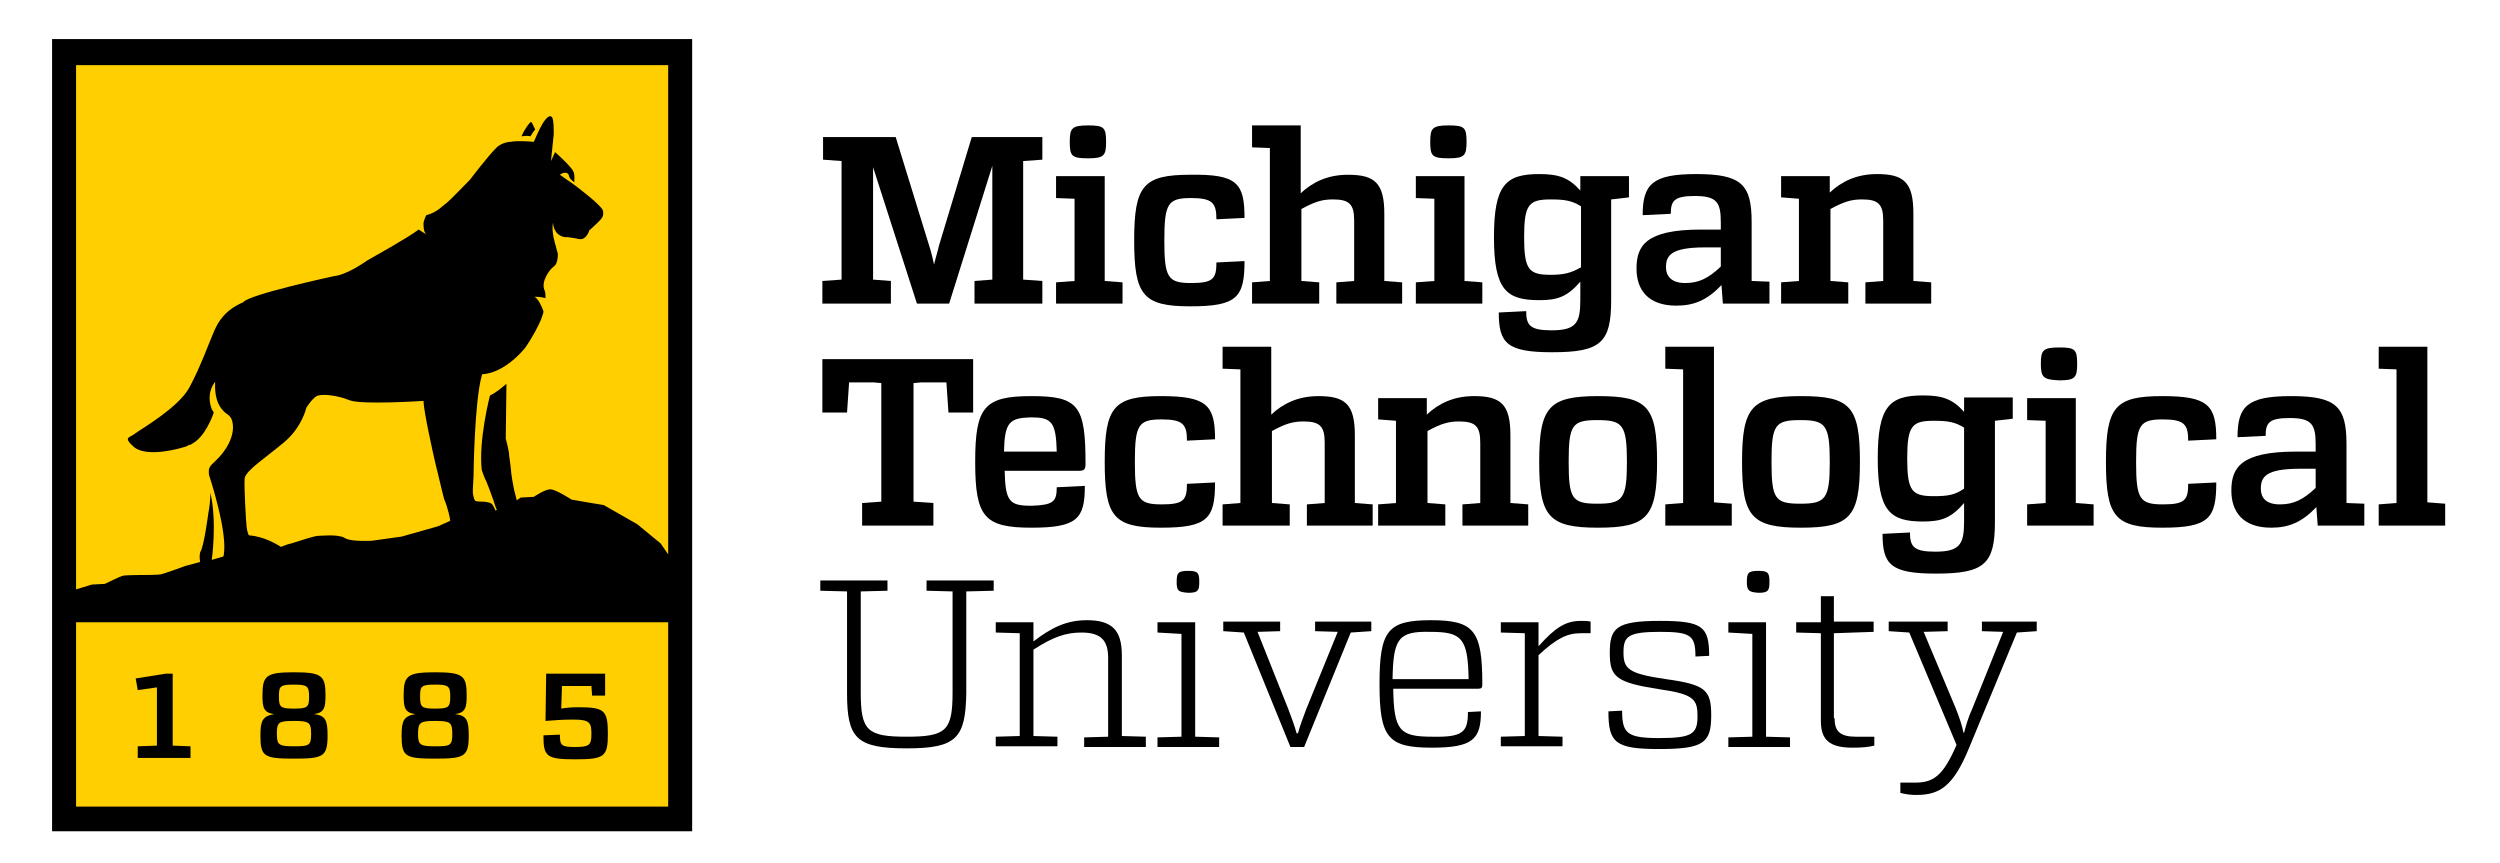 <?xml version="1.0" encoding="utf-8"?>
<!-- Generator: Adobe Illustrator 27.8.1, SVG Export Plug-In . SVG Version: 6.00 Build 0)  -->
<svg version="1.1" id="Layer_1" xmlns="http://www.w3.org/2000/svg" xmlns:xlink="http://www.w3.org/1999/xlink" x="0px" y="0px"
	 viewBox="0 0 364.8 125.9" style="enable-background:new 0 0 364.8 125.9;" xml:space="preserve">
<style type="text/css">
	.st0{fill:#FFCF01;}
</style>
<g id="XMLID_53_">
	<rect id="XMLID_2079_" x="9.1" y="7.4" class="st0" width="90.5" height="112.1"/>
	<g id="XMLID_2061_">
		<g id="XMLID_2062_">
			<path id="XMLID_2075_" d="M58.6,107.3c0,3.1,0.5,3.4,4.9,3.4c4.3,0,4.9-0.3,4.9-3.4c0-2.2-0.3-2.9-2-3.1c1.5-0.2,1.7-0.9,1.7-2.7
				c0-2.9-0.5-3.4-4.6-3.4c-4.1,0-4.6,0.5-4.6,3.4c0,1.8,0.2,2.5,1.7,2.7C58.9,104.5,58.6,105.2,58.6,107.3z M63.5,99.9
				c1.9,0,2.2,0.2,2.2,1.7c0,1.6-0.2,1.8-2.2,1.8c-2,0-2.2-0.2-2.2-1.8C61.3,100.1,61.5,99.9,63.5,99.9z M63.5,105.2
				c2.2,0,2.5,0.2,2.5,1.9c0,1.7-0.3,1.8-2.5,1.8c-2.2,0-2.5-0.2-2.5-1.8C61,105.4,61.3,105.2,63.5,105.2z"/>
			<path id="XMLID_2071_" d="M38,107.3c0,3.1,0.5,3.4,4.9,3.4c4.3,0,4.9-0.3,4.9-3.4c0-2.2-0.3-2.9-2-3.1c1.5-0.2,1.7-0.9,1.7-2.7
				c0-2.9-0.5-3.4-4.6-3.4c-4.1,0-4.6,0.5-4.6,3.4c0,1.8,0.2,2.5,1.7,2.7C38.3,104.5,38,105.2,38,107.3z M42.9,99.9
				c1.9,0,2.2,0.2,2.2,1.7c0,1.6-0.2,1.8-2.2,1.8c-2,0-2.2-0.2-2.2-1.8C40.7,100.1,40.9,99.9,42.9,99.9z M42.9,105.2
				c2.2,0,2.5,0.2,2.5,1.9c0,1.7-0.3,1.8-2.5,1.8c-2.2,0-2.5-0.2-2.5-1.8C40.4,105.4,40.6,105.2,42.9,105.2z"/>
			<path id="XMLID_2070_" d="M84,109c-2.1,0-2.3-0.2-2.3-1.8l-2.4,0.1c0,3.1,0.4,3.5,4.7,3.5c4.2,0,4.7-0.4,4.7-3.7
				c0-3.5-0.5-3.9-4.4-3.9c-1.1,0-1.8,0.1-2.4,0.2l0.1-3.3h4.3l0.1,1.4h1.9v-3.2h-8.6l-0.1,6.9c1.3-0.1,2.4-0.2,4.1-0.2
				c2.4,0,2.6,0.5,2.6,2.1C86.3,108.7,86,109,84,109z"/>
			<path id="XMLID_2069_" d="M77.4,19.9c0.2-0.3,0.4-0.7,0.7-1c-0.2-0.4-0.5-1.1-0.6-1.1c-0.2,0-1,1.1-1.4,2.1
				C76.7,19.8,77.2,19.8,77.4,19.9z"/>
			<polygon id="XMLID_2068_" points="22.9,100.3 22.9,108.8 20.1,108.9 20.1,110.6 27.8,110.6 27.8,108.9 25.2,108.8 25.2,98.3 
				24.2,98.3 24.2,98.3 19.8,99 20.1,100.7 			"/>
			<path id="XMLID_2063_" d="M7.6,5.7v115.6h93.4V5.7H7.6z M11.1,9.5h86.4v71.4l-1.1-1.6L93,76.5l-4.9-2.8l-2.4-0.4l-2.3-0.4
				c0,0-2.3-1.5-3.1-1.5c-0.8,0-2.4,1.1-2.4,1.1l-1.9,0.1l-0.6,0.4c-0.2-0.8-0.4-1.6-0.4-1.6c-0.2-1-0.4-2.2-0.4-2.4
				c0-0.3-0.2-1.8-0.3-2.5c0-0.7-0.5-2.5-0.5-2.5L73.9,56c-0.8,0.7-1.7,1.4-2.4,1.7c0,0-1.7,6.5-1.2,10.9c0.2,0.5,0.3,0.9,0.4,1.1
				c0.3,0.5,0.9,2.2,1.3,3.3v0c0.1,0.3,0.3,1,0.5,1.4l-0.2,0.1c-0.1-0.3-0.3-0.6-0.4-0.8c-0.4-0.7-2.2-0.4-2.5-0.6
				c-0.3-0.2-0.3-0.8-0.4-1.1c0-0.1,0-0.1,0-0.2v0c0-0.3,0-0.5,0-0.5l0.1-1.8c0,0,0.1-10.7,1.2-14.7c0,0,0,0,0,0c0,0,0,0,0,0h0
				c0-0.1,0-0.1,0.1-0.2c0,0,2.9,0.1,6.2-3.8c1-1.4,2.2-3.6,2.5-4.6c0.1-0.3,0.2-0.5,0.2-0.8c-0.3-0.8-0.7-1.7-1.3-2.1
				c0,0,0.9,0,1.6,0.2c0-0.5,0-0.9-0.2-1.3c-0.4-1.2,0.8-2.9,1.4-3.3c0.6-0.4,0.6-1.5,0.6-1.8c0-0.2-0.2-0.7-0.3-1.2l0,0
				c0,0-0.7-2.1-0.4-3.4c0,0,0,1.8,1.7,2.1c0.1,0,0.3,0,0.4,0h0c0.7,0.1,1.4,0.2,1.8,0.3c1,0.1,1.4-1.3,1.4-1.3s0.6-0.5,1.2-1.1
				c0.7-0.7,0.9-0.9,0.8-1.7c-0.1-0.8-4.3-3.9-4.3-3.9s0,0,0,0c-0.9-0.6-1.7-1.2-2-1.4c0,0,0.6-0.5,1.1-0.2c0.4,0.2-0.1,0.5,1,1.3
				c0-0.4,0.1-1-0.1-1.5c-0.2-0.6-1.9-2.2-2.7-2.9l-0.6,1.3l0.4-3.9c0-1,0-1.9-0.2-2.4c-0.3-0.6-0.9,0-1.4,0.8h0
				c-0.6,1-1.3,2.7-1.3,2.7s-1-0.1-2-0.1c0,0,0,0,0,0c-0.3,0-0.9,0-1.4,0.1c-0.1,0-0.1,0-0.2,0c-0.6,0.1-1.2,0.3-1.7,0.7
				c-1.2,1.1-4,4.8-4,4.8s-2.9,3-3.4,3.4c-0.6,0.4-1.4,1.4-3,1.8c0,0-0.3,0.6-0.4,1.1c0,0.6,0,1.3,0.4,1.7c0,0-0.5-0.3-1.1-0.7
				c-1.9,1.4-7,4.2-7.5,4.5c-0.6,0.4-3,2.1-4.9,2.3c0,0-12.5,2.7-13.2,3.8c-2.8,1.2-3.7,3-4.2,4.1c-0.6,1.3-2.1,5.5-3.7,8.4
				c-1.6,2.9-7,6-7.8,6.6c-0.8,0.7-1.9,0.5-0.4,1.9c1.4,1.4,5,0.9,7.6,0.1c0.1,0,0.2-0.1,0.3-0.1c0.1-0.1,0.3-0.2,0.5-0.2
				c0.3-0.2,0.7-0.4,1-0.7c1.5-1.3,2.4-4,2.4-4c-0.1-0.2-0.2-0.3-0.3-0.5c-0.3-0.8-0.7-2.4,0.5-4c-0.1,1.8,0.2,3.6,1.7,4.7
				c0.7,0.4,0.8,1.1,0.8,1.1c0.5,2.1-1,4.4-2.4,5.7c-1,0.9-1.1,1.1-1,2.1c0,0,2.9,8.7,2.1,11.9l-1.7,0.5c0,0,0.8-5.5-0.2-9.8
				c0,0.9-0.1,2-0.3,3c0,0-0.6,4.6-1.1,5.5c-0.2,0.3-0.2,1-0.1,1.6L27,82.6c0,0-3,1.1-3.5,1.2c-0.4,0.1-2.2,0.1-2.2,0.1
				S18.5,83.9,18,84c-0.5,0.1-2.7,1.2-2.7,1.2l-1.9,0.1L11.1,86V9.5z M65.7,76l-1.8,0.8l-5.3,1.5l-4.3,0.6c0,0-3.1,0.2-4-0.4
				c-0.9-0.6-3.7-0.3-4-0.3c-0.3,0-2.3,0.6-3.8,1.1c-0.5,0.1-1,0.3-1.5,0.5c-0.8-0.5-2.5-1.5-4.7-1.7c0,0-0.2-0.4-0.3-1.1
				c-0.1-0.7-0.4-6-0.3-7.2c0.2-1.2,3.2-3.1,5.8-5.3c2.6-2.2,3.2-5,3.2-5s0.8-1.3,1.5-1.7c0.8-0.4,3.1-0.1,4.8,0.6
				c1.7,0.7,10.8,0.1,10.8,0.1c0,1.4,1.4,7.7,1.8,9.4c0.3,1.1,0.8,3.4,1.2,4.9C65.4,74.2,65.7,75.8,65.7,76z M97.4,117.7H11.1V90.8
				h86.4V117.7z"/>
		</g>
	</g>
	<g id="XMLID_54_">
		<g id="XMLID_55_">
			<path id="XMLID_2059_" d="M152.2,44.3h-10V41l2.6-0.2V24.2l-6.3,20.1h-4.7l-6.4-19.9v16.4L130,41v3.3h-10V41l2.8-0.2V23.5
				l-2.7-0.2V20h10.6l4.9,15.9c0.3,0.9,0.5,1.8,0.7,2.7c0.2-0.9,0.5-1.8,0.7-2.7l4.8-15.9h10.3v3.3l-2.8,0.2v17.3l2.8,0.2V44.3z"/>
			<path id="XMLID_2056_" d="M163.8,44.3h-9.7v-3.1l2.7-0.2v-12l-2.7-0.1v-3.2h7.1V41l2.6,0.2V44.3z M156.1,20.7
				c0-2,0.3-2.4,2.7-2.4c2.3,0,2.6,0.3,2.6,2.4c0,2-0.3,2.4-2.6,2.4C156.4,23.1,156.1,22.8,156.1,20.7z"/>
			<path id="XMLID_2054_" d="M181.6,31.8l-4.1,0.2c0-2.4-0.6-3.1-3.7-3.1c-3.4,0-3.9,0.8-3.9,6.2c0,5.4,0.5,6.2,3.9,6.2
				c3.2,0,3.7-0.6,3.7-3l4.1-0.2c0,5.3-1.1,6.6-7.9,6.6c-6.9,0-8.2-1.6-8.2-9.6c0-8,1.3-9.6,8.2-9.6
				C180.5,25.4,181.6,26.7,181.6,31.8z"/>
			<path id="XMLID_2052_" d="M204.7,44.3H195v-3.1l2.6-0.2v-8.8c0-2.4-0.7-3.1-3.1-3.1c-1.5,0-2.6,0.3-4.6,1.4V41l2.6,0.2v3.1h-9.8
				v-3.1l2.6-0.2V21.6l-2.6-0.1v-3.2h7.1v9.9c1.7-1.6,3.9-2.7,6.9-2.7c3.9,0,5.3,1.2,5.3,5.7V41l2.6,0.2V44.3z"/>
			<path id="XMLID_2049_" d="M216.3,44.3h-9.7v-3.1l2.7-0.2v-12l-2.7-0.1v-3.2h7.1V41l2.6,0.2V44.3z M208.7,20.7
				c0-2,0.3-2.4,2.7-2.4c2.3,0,2.6,0.3,2.6,2.4c0,2-0.3,2.4-2.6,2.4C209,23.1,208.7,22.8,208.7,20.7z"/>
			<path id="XMLID_2046_" d="M235.1,29.1v14.7c0,6.2-1.5,7.6-8.6,7.6c-6.6,0-7.8-1.3-7.8-5.8l4-0.2c0,2.1,0.6,2.8,3.7,2.8
				c3.6,0,4.2-1.1,4.2-4.4v-2.7c-1.9,2.2-3.3,2.7-6,2.7c-4.8,0-6.6-1.5-6.6-9.2c0-7.6,1.7-9.2,6.6-9.2c2.8,0,4.3,0.5,6,2.4v-2.1h4.5
				v0h2.6v3.1L235.1,29.1z M230.7,39v-8.9c-1.3-0.8-2.3-1-4.4-1c-3.2,0-3.9,0.7-3.9,5.5c0,4.8,0.7,5.5,3.9,5.5
				C228.3,40.1,229.3,39.8,230.7,39z"/>
			<path id="XMLID_1645_" d="M258.2,44.3h-6.8l-0.2-2.7c-2.1,2.2-4,3-6.6,3c-4.1,0-5.8-2.3-5.8-5.4c0-3.3,1.3-5.7,9.4-5.7h2.9v-1.1
				c0-2.9-0.6-3.8-3.8-3.8c-3,0-3.5,0.7-3.5,2.6l-4.1,0.2c0-4.5,1.4-6,7.8-6c6.6,0,8.1,1.5,8.1,7V41l2.6,0.1V44.3z M245.9,41.3
				c2,0,3.4-0.7,5.2-2.4v-2.8h-2.3c-5,0-5.7,1.2-5.7,2.9C243.1,40.2,243.8,41.3,245.9,41.3z"/>
			<path id="XMLID_1643_" d="M281.9,44.3h-9.7v-3.1l2.6-0.2v-8.8c0-2.4-0.7-3.1-3.1-3.1c-1.5,0-2.6,0.3-4.6,1.4V41l2.6,0.2v3.1h-9.8
				v-3.1l2.6-0.2v-12l-2.6-0.2v-3.1h7.1v2.4c1.7-1.6,3.9-2.7,6.9-2.7c3.9,0,5.3,1.2,5.3,5.7V41l2.6,0.2V44.3z"/>
			<path id="XMLID_1641_" d="M142,60.2h-3.6l-0.3-4.4h-3.7l-1.1,0.1v17.3l2.9,0.2v3.3h-10.4v-3.3l2.8-0.2V55.9l-1.1-0.1h-3.6
				l-0.3,4.4h-3.6v-7.8H142V60.2z"/>
			<path id="XMLID_1633_" d="M154.2,71.1l4.1-0.2c0,4.8-1.1,6.1-7.8,6.1c-6.9,0-8.2-1.6-8.2-9.6c0-8,1.3-9.6,8.2-9.6
				c6.9,0,7.9,1.4,7.9,9.9c0,0.8-0.2,1-1,1h-10.8c0.1,4.5,0.7,5.1,3.9,5.1C153.7,73.7,154.2,73.2,154.2,71.1z M146.5,65.9h7.7
				c-0.1-4.4-0.8-5-3.8-5C147.3,61,146.6,61.6,146.5,65.9z"/>
			<path id="XMLID_1631_" d="M177.3,64.1l-4.1,0.2c0-2.4-0.6-3.1-3.7-3.1c-3.4,0-3.9,0.8-3.9,6.2c0,5.4,0.5,6.2,3.9,6.2
				c3.2,0,3.7-0.6,3.7-3l4.1-0.2c0,5.3-1.1,6.6-7.9,6.6c-6.9,0-8.2-1.6-8.2-9.6c0-8,1.3-9.6,8.2-9.6
				C176.1,57.8,177.3,59.1,177.3,64.1z"/>
			<path id="XMLID_1610_" d="M200.4,76.7h-9.7v-3.1l2.6-0.2v-8.8c0-2.4-0.7-3.1-3.1-3.1c-1.5,0-2.6,0.3-4.6,1.4v10.5l2.6,0.2v3.1
				h-9.8v-3.1l2.6-0.2V53.9l-2.6-0.1v-3.2h7.1v9.9c1.7-1.6,3.9-2.7,6.9-2.7c3.9,0,5.3,1.2,5.3,5.7v9.9l2.6,0.2V76.7z"/>
			<path id="XMLID_1507_" d="M223.1,76.7h-9.7v-3.1l2.6-0.2v-8.8c0-2.4-0.7-3.1-3.1-3.1c-1.5,0-2.6,0.3-4.6,1.4v10.5l2.6,0.2v3.1
				h-9.8v-3.1l2.6-0.2v-12l-2.6-0.2v-3.1h7.1v2.4c1.7-1.6,3.9-2.7,6.9-2.7c3.9,0,5.3,1.2,5.3,5.7v9.9l2.6,0.2V76.7z"/>
			<path id="XMLID_978_" d="M241.8,67.4c0,8-1.4,9.6-8.6,9.6s-8.6-1.6-8.6-9.6s1.4-9.6,8.6-9.6S241.8,59.3,241.8,67.4z M228.9,67.4
				c0,5.4,0.5,6.1,4.2,6.1s4.3-0.7,4.3-6.1c0-5.4-0.6-6.1-4.3-6.1S228.9,62,228.9,67.4z"/>
			<path id="XMLID_974_" d="M252.8,76.7h-9.8v-3.1l2.6-0.2V53.9l-2.6-0.1v-3.2h7.1v22.7l2.6,0.2V76.7z"/>
			<path id="XMLID_971_" d="M271.4,67.4c0,8-1.4,9.6-8.6,9.6s-8.6-1.6-8.6-9.6s1.4-9.6,8.6-9.6S271.4,59.3,271.4,67.4z M258.5,67.4
				c0,5.4,0.5,6.1,4.2,6.1s4.3-0.7,4.3-6.1c0-5.4-0.6-6.1-4.3-6.1S258.5,62,258.5,67.4z"/>
			<path id="XMLID_968_" d="M291.1,61.4v14.7c0,6.2-1.5,7.6-8.6,7.6c-6.6,0-7.8-1.3-7.8-5.8l4-0.2c0,2.1,0.6,2.8,3.7,2.8
				c3.6,0,4.2-1.1,4.2-4.4v-2.7c-1.9,2.2-3.3,2.7-6,2.7c-4.8,0-6.6-1.5-6.6-9.2c0-7.6,1.7-9.2,6.6-9.2c2.8,0,4.3,0.5,6,2.4v-2.1h4.5
				v0h2.6v3.1L291.1,61.4z M286.6,71.3v-8.9c-1.3-0.8-2.3-1-4.4-1c-3.2,0-3.9,0.7-3.9,5.5c0,4.8,0.7,5.5,3.9,5.5
				C284.3,72.4,285.3,72.2,286.6,71.3z"/>
			<path id="XMLID_965_" d="M305.5,76.7h-9.7v-3.1l2.7-0.2v-12l-2.7-0.1v-3.2h7.1v15.3l2.6,0.2V76.7z M297.8,53.1
				c0-2,0.3-2.4,2.7-2.4c2.3,0,2.6,0.3,2.6,2.4c0,2-0.3,2.4-2.6,2.4C298.2,55.4,297.8,55.1,297.8,53.1z"/>
			<path id="XMLID_963_" d="M323.4,64.1l-4.1,0.2c0-2.4-0.6-3.1-3.7-3.1c-3.4,0-3.9,0.8-3.9,6.2c0,5.4,0.5,6.2,3.9,6.2
				c3.2,0,3.7-0.6,3.7-3l4.1-0.2c0,5.3-1.1,6.6-7.9,6.6c-6.9,0-8.2-1.6-8.2-9.6c0-8,1.3-9.6,8.2-9.6
				C322.2,57.8,323.4,59.1,323.4,64.1z"/>
			<path id="XMLID_958_" d="M345,76.7h-6.8l-0.2-2.7c-2.1,2.2-4,3-6.6,3c-4.1,0-5.8-2.3-5.8-5.4c0-3.3,1.3-5.7,9.4-5.7h2.9v-1.1
				c0-2.9-0.6-3.8-3.8-3.8c-3,0-3.5,0.7-3.5,2.6l-4.1,0.2c0-4.5,1.4-6,7.8-6c6.6,0,8.1,1.5,8.1,7v8.6l2.6,0.1V76.7z M332.7,73.6
				c2,0,3.4-0.7,5.2-2.4v-2.8h-2.3c-5,0-5.7,1.2-5.7,2.9C329.9,72.6,330.6,73.6,332.7,73.6z"/>
			<path id="XMLID_956_" d="M356.9,76.7h-9.8v-3.1l2.6-0.2V53.9l-2.6-0.1v-3.2h7.1v22.7l2.6,0.2V76.7z"/>
			<path id="XMLID_642_" d="M141,86.3v14.8c-0.1,6.6-1.4,8.1-8.7,8.1c-7.4,0-8.7-1.5-8.7-8.1V86.3l-3.9-0.1v-1.5h9.8v1.5l-3.9,0.1
				v14.7c0,5.6,0.9,6.5,6.7,6.5c5.8,0,6.7-0.9,6.7-6.5V86.3l-3.8-0.1v-1.5h9.8v1.5L141,86.3z"/>
			<path id="XMLID_640_" d="M167.2,109h-9v-1.4l3.5-0.1V96c0-2.6-1.1-3.7-3.9-3.7c-2.2,0-4.1,0.6-7,2.5v12.6l3.5,0.1v1.4h-9v-1.4
				l3.5-0.1V92.4l-3.5-0.1v-1.5h5.5v2.8c2.6-2,4.8-3.1,7.8-3.1c3.6,0,5.1,1.4,5.1,5.1v11.8l3.5,0.1V109z"/>
			<path id="XMLID_637_" d="M177.9,109h-9v-1.4l3.5-0.1v-15l-3.5-0.2v-1.5h5.5v16.7l3.5,0.1V109z M171.7,84.9c0-1.3,0.2-1.6,1.7-1.6
				c1.4,0,1.6,0.3,1.6,1.6c0,1.3-0.2,1.6-1.6,1.6C171.9,86.4,171.7,86.2,171.7,84.9z"/>
			<path id="XMLID_635_" d="M197.1,92.3l-6.8,16.7h-2l-6.8-16.7l-3-0.2v-1.4h8.3v1.4l-3.3,0.1l4.5,11.3c0.5,1.3,0.9,2.4,1.2,3.5h0.2
				c0.3-1.1,0.7-2.2,1.2-3.5l4.6-11.3l-3.3-0.1v-1.4h8.2v1.4L197.1,92.3z"/>
			<path id="XMLID_632_" d="M214.2,103.9l1.9-0.1c0,4.1-1.2,5.3-7.2,5.3c-6.4,0-7.6-1.5-7.6-9.3c0-7.8,1.2-9.3,7.5-9.3
				c6.3,0,7.5,1.5,7.5,9.3c0,0.6-0.1,0.7-0.7,0.7h-12.3c0.1,6.1,0.9,7,5.7,7C213.5,107.6,214.2,106.8,214.2,103.9z M203.2,99.1h11.1
				c-0.1-6-1-6.9-5.6-6.9C204.1,92.1,203.3,93.1,203.2,99.1z"/>
			<path id="XMLID_65_" d="M232.1,90.7v1.7h-1.4c-2,0-3.5,0.7-6.2,3.2v11.8l3.5,0.1v1.4h-9v-1.4l3.5-0.1V92.4l-3.5-0.1v-1.5h5.5v3.5
				c2.5-2.8,4-3.7,6.2-3.7C231.2,90.6,231.7,90.6,232.1,90.7z"/>
			<path id="XMLID_63_" d="M249.4,95.7l-2,0.1c0-3.1-0.7-3.6-5.2-3.6c-4.7,0-5.3,0.7-5.3,3c0,2.4,0.7,3.1,6.2,3.9
				c5.8,0.8,6.6,1.6,6.6,5.3c0,4-1.1,4.9-7.6,4.9c-6.4,0-7.4-0.9-7.4-5.5l2-0.1c0,3.3,0.7,4,5.4,4c4.8,0,5.6-0.6,5.6-3.2
				c0-2.4-0.5-3.2-5.4-3.9c-6.5-1-7.4-1.8-7.4-5.3c0-3.6,0.8-4.7,7.3-4.7C248.4,90.6,249.4,91.4,249.4,95.7z"/>
			<path id="XMLID_60_" d="M261.2,109h-9v-1.4l3.5-0.1v-15l-3.5-0.2v-1.5h5.5v16.7l3.5,0.1V109z M254.9,84.9c0-1.3,0.2-1.6,1.7-1.6
				c1.4,0,1.6,0.3,1.6,1.6c0,1.3-0.2,1.6-1.6,1.6C255.2,86.4,254.9,86.2,254.9,84.9z"/>
			<path id="XMLID_58_" d="M267.7,104.8c0,1.9,0.8,2.7,3.1,2.7h2.7v1.3c-0.8,0.2-1.7,0.3-3.2,0.3c-3.4,0-4.6-1.2-4.6-3.9V92.4
				l-3.6-0.1v-1.5h3.6V87h1.9v3.7h5.8v1.5l-5.8,0.2V104.8z"/>
			<path id="XMLID_56_" d="M294.3,92.3l-7,16.9c-2.3,5.6-4.3,6.8-7.7,6.8c-0.8,0-1.5-0.1-2.3-0.3v-1.5h2.1c2.7,0,4.1-0.9,6.1-5.5
				l-6.9-16.4l-3-0.2v-1.4h8.6v1.4l-3.5,0.1l4.7,11.2c0.5,1.3,0.9,2.4,1.1,3.5h0.1c0.3-1.1,0.6-2.2,1.2-3.5l4.5-11.2l-3.1-0.1v-1.4
				h8v1.4L294.3,92.3z"/>
		</g>
	</g>
</g>
</svg>
